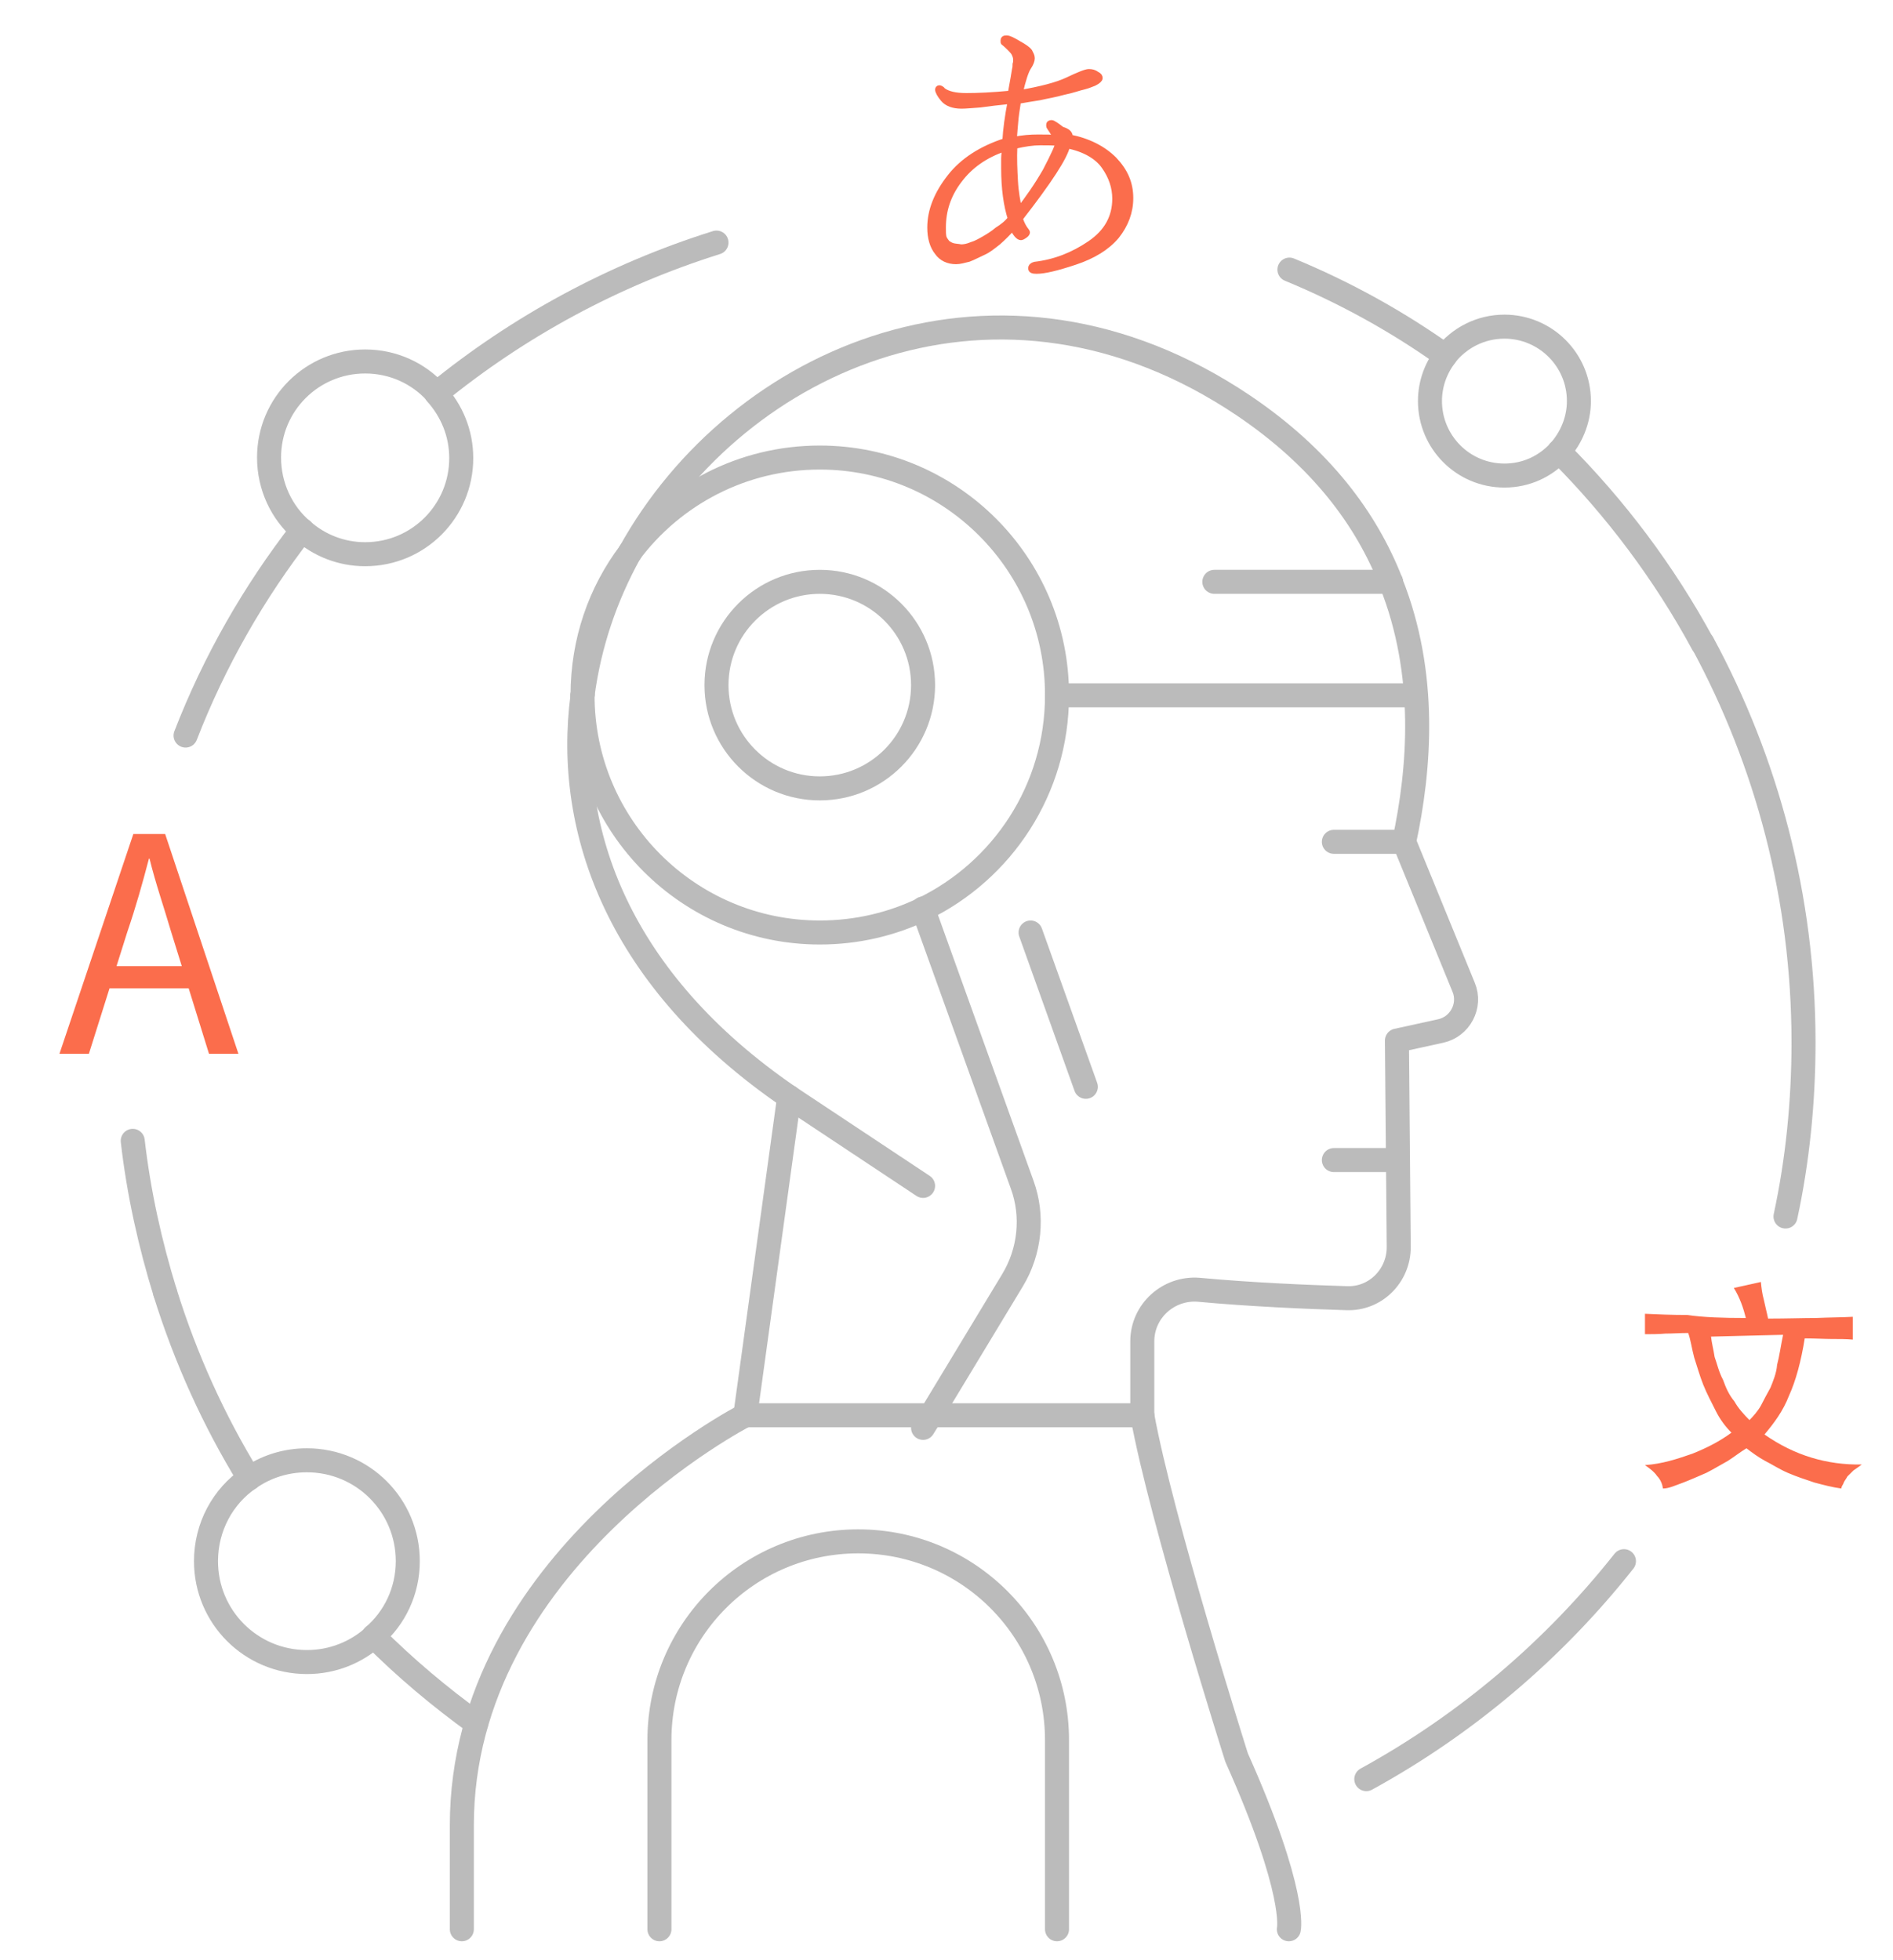 <?xml version="1.0" encoding="utf-8"?>
<!-- Generator: Adobe Illustrator 24.1.3, SVG Export Plug-In . SVG Version: 6.00 Build 0)  -->
<svg version="1.1" id="Layer_1" xmlns="http://www.w3.org/2000/svg" xmlns:xlink="http://www.w3.org/1999/xlink" x="0px" y="0px"
	 viewBox="0 0 315.2 326.4" style="enable-background:new 0 0 315.2 326.4;" xml:space="preserve">
<style type="text/css">
	.st0{fill:none;stroke:#BBBBBB;stroke-width:4;stroke-linecap:round;stroke-linejoin:round;stroke-miterlimit:10;}
	.st1{fill:#FB6D4C;}
	.st2{fill:#FB6D4C;stroke:#FB6D4C;stroke-miterlimit:10;}
</style>
<g>
	<g>
		<path class="st0" d="M233.8,140.2l9.9,24.2c1.3,3.1-0.6,6.6-3.8,7.3l-7.3,1.6l0.3,34.4c0,4.8-3.9,8.7-8.7,8.5
			c-6.6-0.2-16-0.6-24.6-1.4c-5-0.4-9.4,3.5-9.4,8.6v12.3"/>
		<path class="st0" d="M231.6,96.9c-4.1-10.5-11.7-20.7-24.6-29.4c-40.5-27.2-84.1-8-102.1,24.5"/>
		<line class="st0" x1="124.1" y1="235.7" x2="131.4" y2="182.7"/>
		<path class="st0" d="M97,115.8c-3,22.7,6.2,47.6,34.4,66.9"/>
		<path class="st0" d="M104.9,92c-4.1,7.4-6.8,15.4-7.9,23.8"/>
		<path class="st0" d="M233.8,140.2c2.6-12.1,3.9-27.9-2.2-43.2"/>
		<path class="st0" d="M176,115.8c0,15.7-9.1,29.2-22.3,35.6"/>
		<path class="st0" d="M104.9,92c7.2-9.6,18.7-15.8,31.6-15.8c21.8,0,39.5,17.7,39.5,39.5"/>
		<path class="st0" d="M104.9,92c-5,6.6-7.9,14.8-7.9,23.8c0,0,0,0,0,0"/>
		<path class="st0" d="M97,115.8c0,21.8,17.7,39.5,39.5,39.5c6.2,0,12-1.4,17.2-3.9"/>
		<circle class="st0" cx="136.5" cy="114.1" r="17.2"/>
		<line class="st0" x1="176" y1="115.8" x2="235.7" y2="115.8"/>
		<line class="st0" x1="231.6" y1="96.9" x2="202.2" y2="96.9"/>
		<line class="st0" x1="231.6" y1="96.9" x2="231.6" y2="96.9"/>
		<line class="st0" x1="232.7" y1="193.2" x2="222.1" y2="193.2"/>
		<line class="st0" x1="131.4" y1="182.7" x2="153.7" y2="197.5"/>
		<line class="st0" x1="153.7" y1="151.3" x2="153.7" y2="151.4"/>
		<line class="st0" x1="155" y1="235.7" x2="153.7" y2="237.8"/>
		<path class="st0" d="M155,235.7l13.6-22.5c2.9-4.8,3.5-10.7,1.6-15.9l-16.5-45.9"/>
		<path class="st0" d="M214.6,321.3c0,0,1.4-6-8.7-28.6c0,0-12.6-39.8-15.7-57"/>
		<path class="st0" d="M124.1,235.7c0,0-47.2,24.2-47.2,68.3v17.3"/>
		<line class="st0" x1="155" y1="235.7" x2="190.2" y2="235.7"/>
		<line class="st0" x1="155" y1="235.7" x2="124.1" y2="235.7"/>
		<path class="st0" d="M176,321.3v-31.5c0-18.3-14.8-33.1-33.1-33.1c-18.3,0-33.1,14.8-33.1,33.1v31.5"/>
		<line class="st0" x1="222.1" y1="140.2" x2="233.8" y2="140.2"/>
		<line class="st0" x1="180.8" y1="181" x2="171.6" y2="155.3"/>
		<path class="st0" d="M41.5,246.2c-5.9-9.6-10.6-20-14-30.9"/>
		<path class="st0" d="M79.3,287c-6.1-4.4-11.8-9.2-17.1-14.5"/>
		<path class="st0" d="M270.4,260c-11.7,14.8-26.3,27.2-42.9,36.3"/>
		<path class="st0" d="M297.3,202.6c2-9.3,3-19,3-29c0-24.1-6.1-46.7-16.8-66.5"/>
		<path class="st0" d="M214.7,44.9c9.2,3.8,17.9,8.6,25.9,14.3"/>
		<path class="st0" d="M259.6,75.2c9.4,9.4,17.5,20.2,23.9,32"/>
		<path class="st0" d="M72.7,65.5c13.6-11.1,29.4-19.7,46.6-25.1"/>
		<path class="st0" d="M50.3,88.3c-8,10.3-14.6,21.8-19.4,34.2"/>
		<path class="st0" d="M27.5,215.3c-2.5-8.1-4.4-16.6-5.4-25.3"/>
		<path class="st0" d="M259.6,75.2c2-2.2,3.3-5.2,3.3-8.4c0-6.9-5.6-12.4-12.4-12.4c-4,0-7.6,1.9-9.9,4.9"/>
		<path class="st0" d="M259.6,75.2c-2.3,2.5-5.5,4-9.1,4c-6.9,0-12.4-5.6-12.4-12.4c0-2.9,1-5.5,2.6-7.6"/>
		<path class="st0" d="M50.3,88.3c-3.4-2.9-5.5-7.3-5.5-12.1c0-8.9,7.2-16,16-16c4.7,0,8.9,2,11.8,5.2"/>
		<path class="st0" d="M50.3,88.3c2.8,2.5,6.5,4,10.5,4c8.9,0,16-7.2,16-16c0-4.2-1.6-7.9-4.2-10.8"/>
		<path class="st0" d="M41.5,246.2c2.7-1.9,6-3,9.6-3c9.3,0,16.8,7.5,16.8,16.8c0,5-2.2,9.5-5.7,12.5"/>
		<path class="st0" d="M41.5,246.2c-4.4,3-7.2,8.1-7.2,13.8c0,9.3,7.5,16.8,16.8,16.8c4.3,0,8.2-1.6,11.2-4.3"/>
	</g>
	<g>
		<path class="st1" d="M22.2,138.9h5.3l12.2,36.6h-4.9l-6.3-20.3c-1.2-4.1-2.6-8.1-3.6-12.2h-0.1c-1.1,4.2-2.2,8.1-3.6,12.2
			l-6.4,20.3H9.9L22.2,138.9z M16.4,160.9h17v3.7h-17C16.4,164.7,16.4,160.9,16.4,160.9z"/>
	</g>
	<g>
		<path class="st1" d="M290.7,219.5c-0.4-1.6-1-3.4-2-5l4.5-1c0.1,1,0.2,1.9,0.5,3c0.2,1,0.5,2.1,0.7,3.1c3.1,0,5.9-0.1,8-0.1
			c2.2-0.1,4.5-0.1,6.1-0.2v3.8c-1-0.1-2.4-0.1-3.6-0.1c-1.1,0-2.6-0.1-4.4-0.1c-0.6,3.8-1.5,7.1-2.6,9.5c-1,2.6-2.5,4.6-4.1,6.5
			c5,3.5,10.4,5.1,16.2,5c-0.5,0.4-1,0.7-1.4,1c-0.4,0.4-0.6,0.6-1,1c-0.2,0.4-0.4,0.6-0.6,1c-0.1,0.4-0.4,0.6-0.4,1
			c-1.5-0.2-3-0.6-4.5-1c-1.5-0.5-3-1-4.4-1.6c-1.4-0.6-2.6-1.4-3.8-2c-1.1-0.6-2.2-1.4-3.1-2.1c-1,0.6-2,1.4-3.1,2.1
			c-1.1,0.6-2.4,1.4-3.6,2c-1.4,0.6-2.5,1.1-3.8,1.6c-1.4,0.5-2.4,1-3.4,1c-0.1-0.7-0.4-1.5-1-2.1c-0.4-0.6-1-1.1-2-1.8
			c2.9-0.2,5.3-1,7.9-1.9c2.5-1,4.6-2.1,6.5-3.5c-1-1-1.9-2.2-2.6-3.6c-0.7-1.4-1.5-2.9-2.1-4.4c-0.6-1.5-1-3-1.5-4.5
			c-0.4-1.5-0.6-3-1-4.1c-1.4,0-2.6,0.1-3.8,0.1c-1.1,0.1-2.4,0.1-3.4,0.1v-3.4c2.1,0.1,4.5,0.2,7,0.2
			C283.7,219.4,286.9,219.5,290.7,219.5z M284.9,222.6c0.1,1,0.4,2.1,0.6,3.4c0.4,1.1,0.7,2.5,1.4,3.8c0.5,1.4,1,2.5,1.9,3.6
			c0.6,1.1,1.6,2.2,2.5,3.1c0.6-0.6,1.4-1.5,1.9-2.4c0.5-1,1-1.9,1.6-3c0.4-1,1-2.4,1.1-3.8c0.4-1.5,0.6-3.1,1-5L284.9,222.6
			L284.9,222.6z"/>
	</g>
	<g>
		<path class="st2" d="M178.1,22.9c3.1,0.6,5.6,1.9,7.4,3.7c1.8,1.9,2.7,3.9,2.7,6.4c0,2.3-0.8,4.4-2.3,6.3
			c-1.6,1.9-3.9,3.3-6.9,4.3c-3,1-5.1,1.5-6.4,1.5c-0.6,0-0.9-0.1-0.9-0.4c0-0.3,0.2-0.5,0.6-0.6c3.4-0.4,6.4-1.6,9.2-3.5
			c2.8-1.9,4.2-4.4,4.2-7.5c0-1.9-0.6-3.7-1.8-5.4c-1.1-1.6-3.2-2.9-6.2-3.5c-0.4,1.9-3,5.9-7.9,12.2c0.3,0.9,0.6,1.4,0.8,1.7
			c0.2,0.3,0.4,0.5,0.4,0.6c0,0.1-0.1,0.3-0.4,0.5c-0.2,0.1-0.4,0.3-0.6,0.3c-0.4,0-0.9-0.6-1.4-1.6c-0.8,0.9-1.6,1.7-2.4,2.4
			c-0.9,0.7-1.6,1.3-2.5,1.7c-0.9,0.4-1.6,0.8-2.4,1.1c-0.8,0.2-1.5,0.4-2.1,0.4c-1.3,0-2.4-0.5-3.1-1.5c-0.8-1-1.2-2.4-1.2-4.1
			c0-2.8,1.1-5.6,3.3-8.4c2.1-2.7,5.2-4.7,9.2-6c0.1-1.9,0.4-4.1,0.9-6.7c-2,0.2-3.7,0.4-5.1,0.6c-1.4,0.1-2.4,0.2-3.1,0.2
			c-1.4,0-2.4-0.4-3-1.1c-0.6-0.7-0.9-1.3-0.9-1.6c0-0.1,0.1-0.2,0.2-0.2c0.1,0,0.4,0.1,0.6,0.4c0.8,0.6,2.1,0.9,3.9,0.9
			c1.8,0,4.3-0.1,7.4-0.4c0.4-2.1,0.6-3.4,0.7-4c0.1-0.4,0.1-0.6,0.1-0.9c0.1-0.3,0.1-0.5,0.1-0.7c0-0.4-0.1-0.8-0.4-1.3
			c-0.3-0.4-0.9-1-1.6-1.6c-0.1,0-0.1-0.1-0.1-0.3c0-0.3,0.1-0.4,0.5-0.4c0.4,0,1,0.3,2,0.9c0.9,0.5,1.5,0.9,1.8,1.3
			c0.2,0.4,0.4,0.7,0.4,1.1c0,0.4-0.2,0.9-0.6,1.5c-0.4,0.6-0.9,2.1-1.4,4.3c3.5-0.6,6.2-1.3,7.9-2.1c1.9-0.9,3.1-1.4,3.6-1.4
			c0.5,0,0.9,0.1,1.3,0.4c0.4,0.2,0.5,0.4,0.5,0.6c0,0.2-0.3,0.5-0.9,0.8c-0.3,0.1-0.9,0.4-1.7,0.6c-0.9,0.2-1.9,0.6-3.4,0.9
			c-1.4,0.4-2.7,0.6-4,0.9c-1.3,0.2-2.5,0.4-3.6,0.6c-0.1,0.9-0.3,1.9-0.4,2.9c-0.1,1.1-0.2,2.2-0.3,3.6c1.4-0.3,2.8-0.4,4-0.4
			c1.3,0,2.3,0,3.1,0.1c-0.2-0.4-0.6-1.1-1.1-1.8c-0.1-0.1-0.1-0.3-0.1-0.4c0-0.2,0.1-0.3,0.4-0.3c0.2,0,0.8,0.4,1.7,1.1
			C177.9,21.9,178.2,22.4,178.1,22.9z M168.3,36.4c-0.7-2.2-1.1-5-1.1-8.4c0-0.5,0-1.1,0-1.6s0.1-1.1,0.1-1.7
			c-3.3,1.1-5.8,2.9-7.6,5.3c-1.9,2.5-2.7,5.1-2.7,7.9c0,0.7,0,1.2,0.1,1.6c0.1,0.4,0.4,0.7,0.6,1c0.3,0.2,0.6,0.4,1,0.5
			c0.4,0.1,0.9,0.1,1.3,0.2c0.5,0,1.1-0.1,1.8-0.4c0.7-0.2,1.4-0.6,2.1-1c0.7-0.4,1.5-0.9,2.2-1.5C166.9,37.8,167.7,37.2,168.3,36.4
			z M176.2,23.8c-0.8-0.1-1.8-0.1-3-0.1c-1.2,0-2.6,0.2-4.3,0.6c-0.1,2.1,0,4.1,0.1,5.9c0.1,1.8,0.4,3.4,0.7,4.8
			c1.4-1.8,2.9-3.9,4.4-6.5C175.5,25.8,176.2,24.3,176.2,23.8z"/>
	</g>
</g>
</svg>
